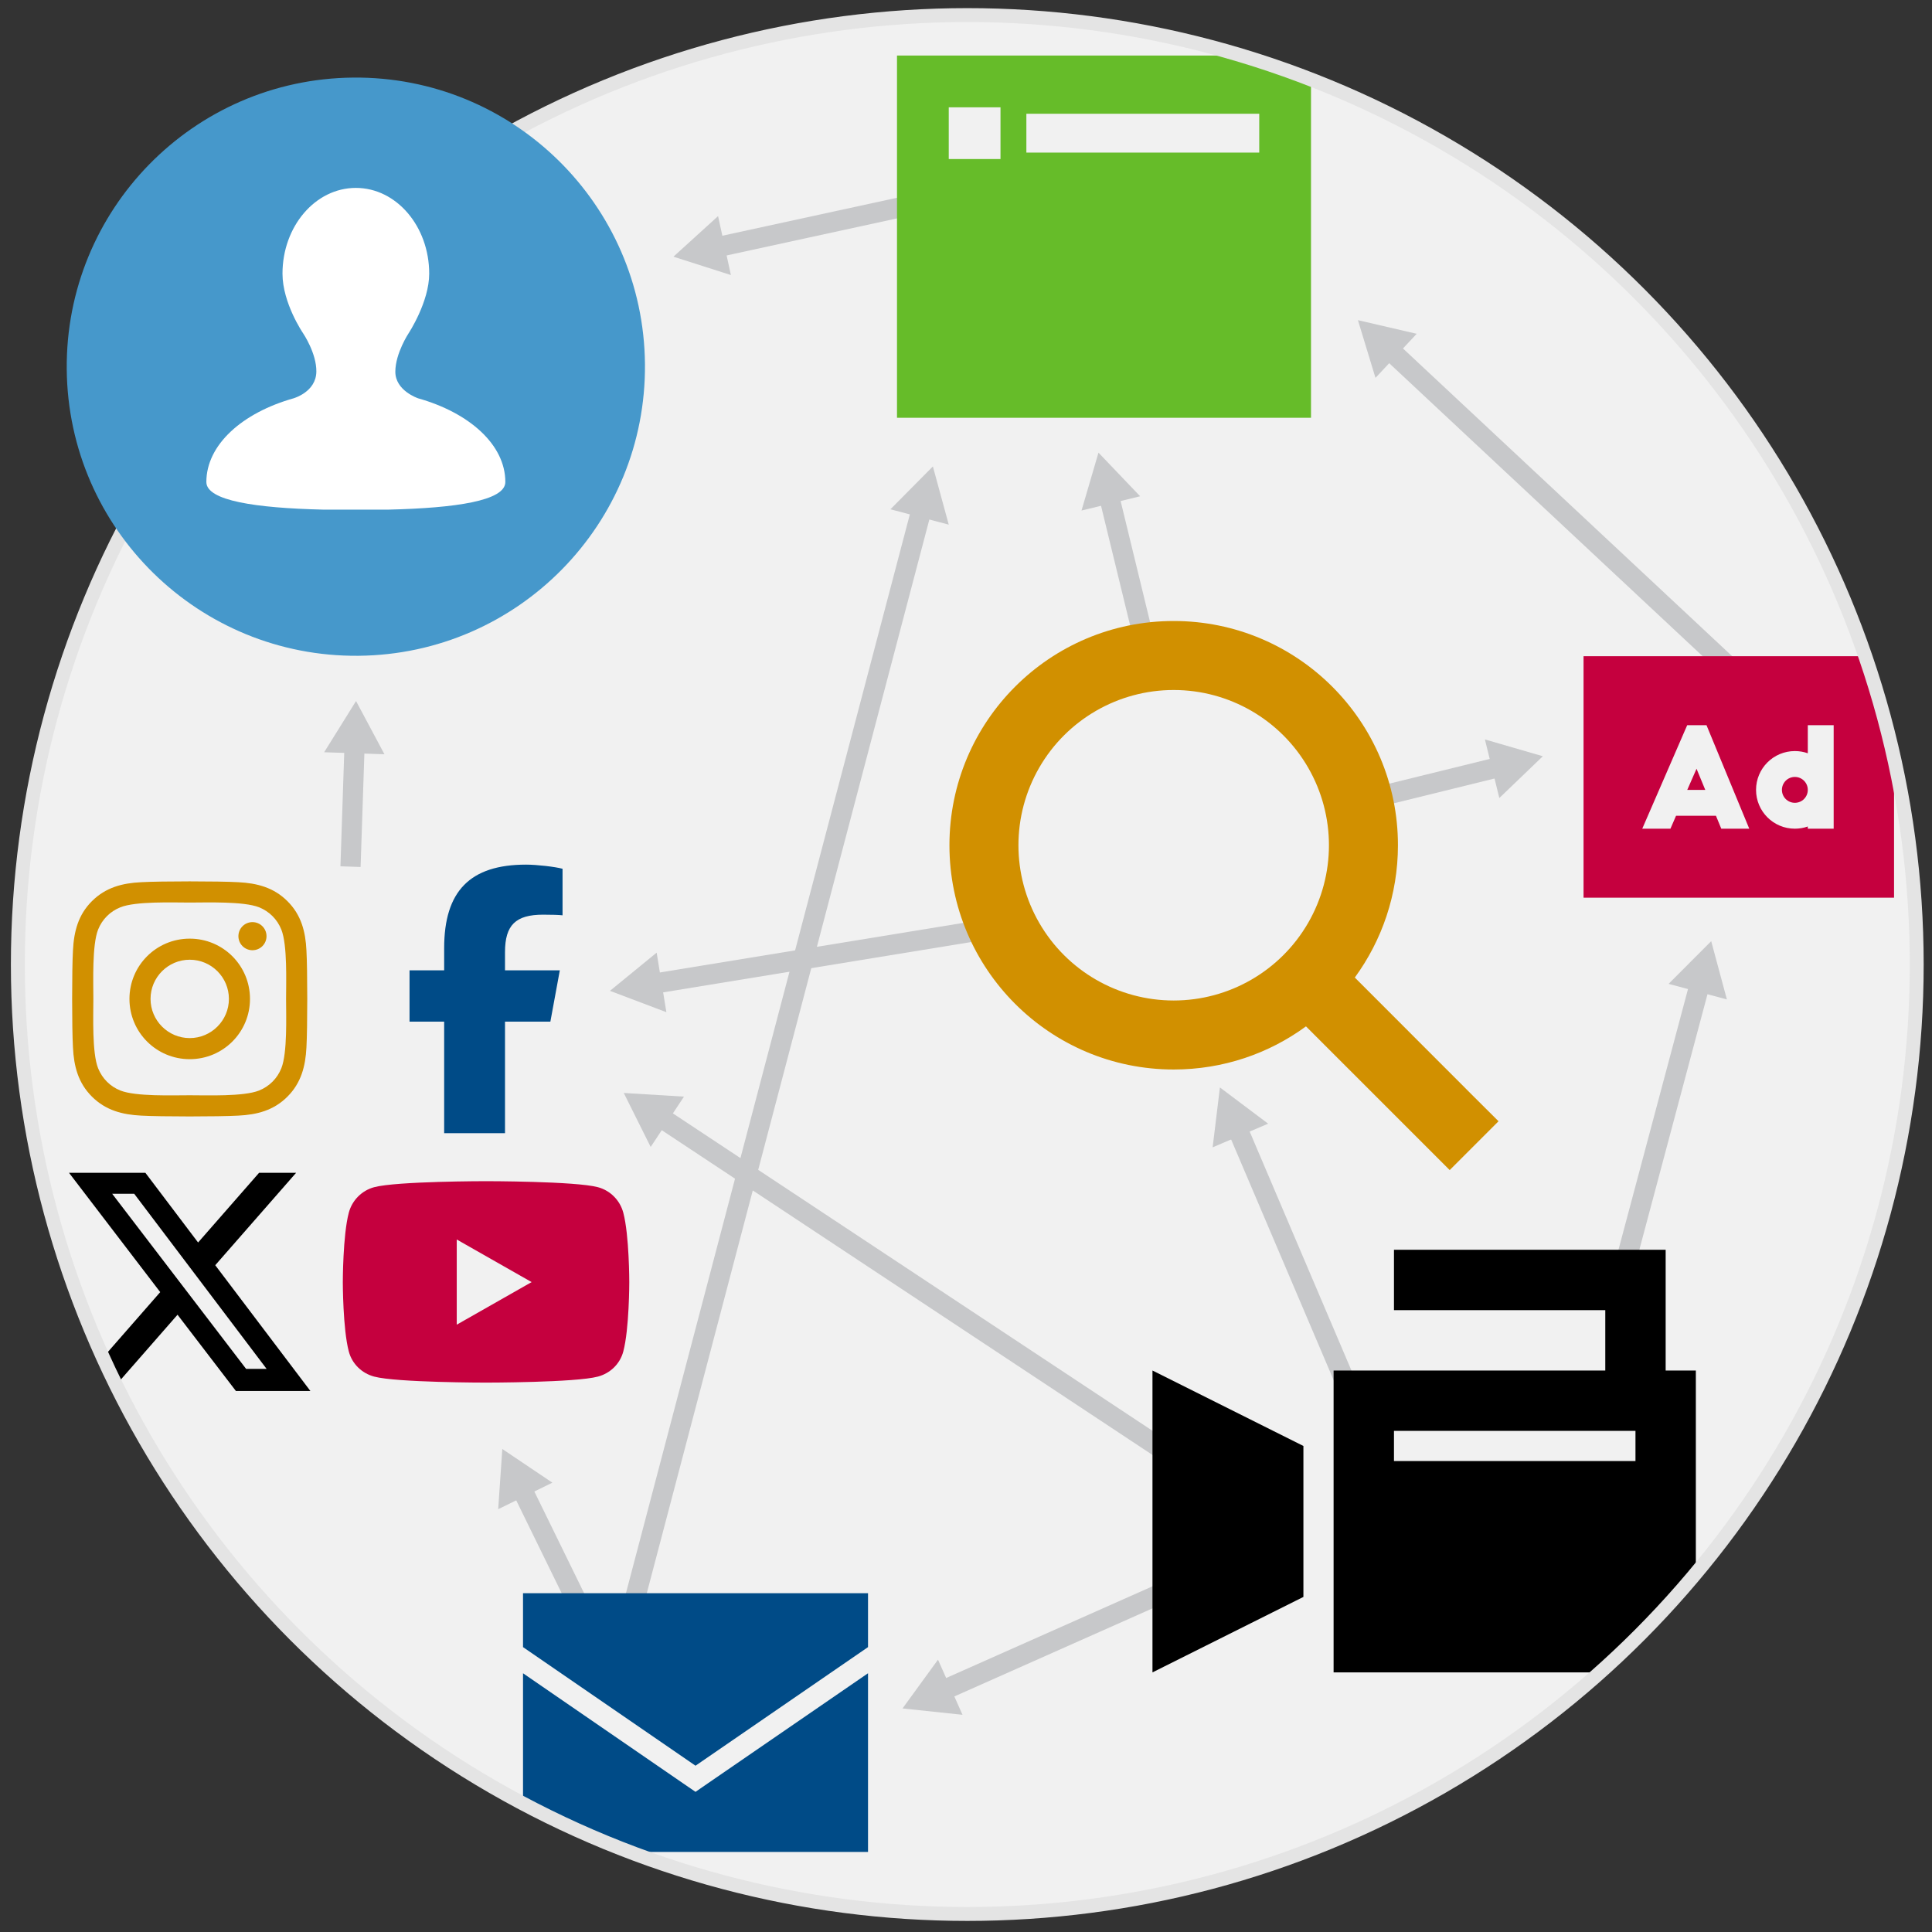<?xml version="1.0" encoding="UTF-8"?>
<svg id="Layer_1" data-name="Layer 1" xmlns="http://www.w3.org/2000/svg" xmlns:xlink="http://www.w3.org/1999/xlink" viewBox="0 0 700 700">
  <rect x="0" y="0" width="700" height="700" fill="#333333" stroke="none"/>
  <defs>
    <clipPath id="clippath">
      <circle cx="350.465" cy="349.465" r="344" fill="#f1f1f1" stroke="#e4e4e4" stroke-miterlimit="10" stroke-width="5.038"/>
    </clipPath>
  </defs>
  <g>
    <circle cx="350.465" cy="349.465" r="344" fill="#f1f1f1"/>
    <g clip-path="url(#clippath)">
      <g>
        <path d="M111.028,379.484c-.342,6.823-1.901,12.867-6.88,17.846-4.98,4.998-11.023,6.557-17.846,6.88-7.032.399-28.108.399-35.141,0-6.823-.342-12.848-1.901-17.846-6.88s-6.557-11.023-6.88-17.846c-.399-7.032-.399-28.108,0-35.141.342-6.823,1.882-12.867,6.88-17.846,4.998-4.979,11.042-6.538,17.846-6.861,7.032-.399,28.108-.399,35.141,0,6.823.342,12.866,1.901,17.846,6.88,4.998,4.979,6.556,11.023,6.88,17.846.399,7.032.399,28.09,0,35.122ZM103.653,361.923c0-6.196.513-19.499-1.711-25.106-1.501-3.744-4.371-6.614-8.096-8.096-5.588-2.204-18.91-1.711-25.106-1.711s-19.499-.513-25.106,1.711c-3.744,1.502-6.613,4.371-8.096,8.096-2.204,5.588-1.711,18.91-1.711,25.106s-.513,19.499,1.711,25.106c1.501,3.744,4.371,6.614,8.096,8.097,5.588,2.204,18.91,1.71,25.106,1.71s19.5.513,25.106-1.71c3.744-1.502,6.613-4.372,8.096-8.097,2.224-5.587,1.711-18.91,1.711-25.106ZM90.578,361.923c0,12.087-9.75,21.837-21.837,21.837-12.087,0-21.837-9.75-21.837-21.837s9.75-21.837,21.837-21.837c12.088,0,21.837,9.75,21.837,21.837ZM82.938,361.923c0-7.83-6.367-14.197-14.197-14.197s-14.197,6.367-14.197,14.197,6.386,14.197,14.197,14.197c7.812,0,14.197-6.367,14.197-14.197ZM91.471,334.099c-2.812,0-5.093,2.281-5.093,5.093s2.262,5.093,5.093,5.093c2.813,0,5.093-2.261,5.093-5.093,0-2.813-2.28-5.093-5.093-5.093Z" fill="#d19000"/>
        <path d="M148.384,370.152v-18.587h12.543v-8.001c0-20.697,9.37-30.294,29.686-30.294,3.839,0,10.491.76,13.209,1.502v16.857c-1.444-.152-3.935-.228-7.032-.228-9.959,0-13.817,3.763-13.817,13.588v6.576h19.861l-3.421,18.587h-16.439v40.424h-22.046v-40.424h-12.543Z" fill="#004b87"/>
        <path d="M93.875,424.922h13.418l-29.306,33.487,34.476,45.575h-26.988l-21.153-27.634-24.175,27.634h-13.437l31.34-35.825-33.05-43.237h27.671l19.1,25.258,22.103-25.258ZM89.161,495.964h7.431l-47.969-63.44h-7.982l48.52,63.44Z"/>
        <path d="M228,464.527s0,16.998-2.169,25.145c-1.194,4.495-4.711,7.887-9.176,9.089-8.095,2.183-40.551,2.183-40.551,2.183,0,0-32.457,0-40.552-2.183-4.465-1.202-7.982-4.594-9.176-9.089-2.169-8.147-2.169-25.145-2.169-25.145,0,0,0-16.998,2.169-25.145,1.194-4.495,4.711-8.035,9.176-9.236,8.095-2.183,40.552-2.183,40.552-2.183,0,0,32.457,0,40.551,2.183,4.465,1.201,7.982,4.741,9.176,9.236,2.169,8.147,2.169,25.145,2.169,25.145ZM192.615,464.527l-27.128-15.434v30.866l27.128-15.432Z" fill="#c5003e"/>
      </g>
      <g>
        <line x1="259.371" y1="89.659" x2="336" y2="73" fill="none" stroke="#c7c8ca" stroke-miterlimit="10" stroke-width="7.306"/>
        <polygon points="264.818 99.659 244 93 260.174 78.299 264.818 99.659" fill="#c7c8ca"/>
      </g>
      <g>
        <line x1="236.524" y1="356.463" x2="374" y2="334" fill="none" stroke="#c7c8ca" stroke-miterlimit="10" stroke-width="7.306"/>
        <polygon points="241.443 366.734 221 359 237.917 345.161 241.443 366.734" fill="#c7c8ca"/>
      </g>
      <g>
        <line x1="503.491" y1="126.742" x2="630" y2="245" fill="none" stroke="#c7c8ca" stroke-miterlimit="10" stroke-width="7.306"/>
        <polygon points="498.364 136.91 492 116 513.291 120.941 498.364 136.91" fill="#c7c8ca"/>
      </g>
      <g>
        <line x1="448.164" y1="408.472" x2="488" y2="502" fill="none" stroke="#c7c8ca" stroke-miterlimit="10" stroke-width="7.306"/>
        <polygon points="439.362 415.697 442 394 459.473 407.131 439.362 415.697" fill="#c7c8ca"/>
      </g>
      <g>
        <line x1="239.117" y1="404.681" x2="430" y2="531" fill="none" stroke="#c7c8ca" stroke-miterlimit="10" stroke-width="7.306"/>
        <polygon points="235.753 415.56 226 396 247.816 397.331 235.753 415.56" fill="#c7c8ca"/>
      </g>
      <g>
        <line x1="401.718" y1="179.284" x2="416" y2="238" fill="none" stroke="#c7c8ca" stroke-miterlimit="10" stroke-width="7.306"/>
        <polygon points="391.854 184.975 398 164 413.094 179.808 391.854 184.975" fill="#c7c8ca"/>
      </g>
      <g>
        <line x1="188.914" y1="539.129" x2="228" y2="619" fill="none" stroke="#c7c8ca" stroke-miterlimit="10" stroke-width="7.306"/>
        <polygon points="180.502 546.805 182 525 200.137 537.197 180.502 546.805" fill="#c7c8ca"/>
      </g>
      <g>
        <line x1="543.726" y1="277.76" x2="494" y2="290" fill="none" stroke="#c7c8ca" stroke-miterlimit="10" stroke-width="7.306"/>
        <polygon points="538.009 267.911 559 274 543.233 289.137 538.009 267.911" fill="#c7c8ca"/>
      </g>
      <g>
        <line x1="128.476" y1="269.721" x2="127" y2="314" fill="none" stroke="#c7c8ca" stroke-miterlimit="10" stroke-width="7.306"/>
        <polygon points="117.446 272.553 129 254 139.293 273.281 117.446 272.553" fill="#c7c8ca"/>
      </g>
      <g>
        <line x1="333.997" y1="184.212" x2="228" y2="587" fill="none" stroke="#c7c8ca" stroke-miterlimit="10" stroke-width="7.306"/>
        <polygon points="322.613 184.523 338 169 343.753 190.086 322.613 184.523" fill="#c7c8ca"/>
      </g>
      <g>
        <line x1="615.947" y1="356.199" x2="588" y2="461" fill="none" stroke="#c7c8ca" stroke-miterlimit="10" stroke-width="7.306"/>
        <polygon points="604.562 356.472 620 341 625.684 362.105 604.562 356.472" fill="#c7c8ca"/>
      </g>
      <g>
        <line x1="341.374" y1="612.612" x2="426" y2="575" fill="none" stroke="#c7c8ca" stroke-miterlimit="10" stroke-width="7.306"/>
        <polygon points="348.735 621.3 327 619 339.857 601.325 348.735 621.3" fill="#c7c8ca"/>
      </g>
      <path d="M472.25,523.906v54.688l-54.688,27.344v-109.375l54.688,27.344ZM603.5,463.75v32.812h10.938v109.375h-131.25v-109.375h98.438v-21.875h-76.562v-21.875h98.438v10.938ZM510.531,518.438h-5.469v10.938h87.5v-10.938h-82.031Z"/>
      <path d="M189.5,577.25h125v19.531l-62.5,42.969-62.5-42.969v-19.531ZM189.5,671v-64.746l58.081,39.941,4.419,3.027,4.419-3.052,58.081-39.917v64.746h-125Z" fill="#004b87"/>
      <path d="M506.5,306.25c0,17.93-5.82,34.492-15.625,47.93l43.203,43.242,8.867,8.828-17.695,17.695-8.828-8.828-43.242-43.242c-13.438,9.844-30,15.625-47.93,15.625-44.883,0-81.25-36.367-81.25-81.25s36.367-81.25,81.25-81.25,81.25,36.367,81.25,81.25ZM425.25,362.5c20.096,0,38.666-10.721,48.714-28.125s10.048-38.846,0-56.25-28.618-28.125-48.714-28.125-38.666,10.721-48.714,28.125-10.048,38.846,0,56.25,28.618,28.125,48.714,28.125Z" fill="#d19000"/>
      <path d="M686.25,325.25h-112.5v-87.5h112.5v87.5ZM610.078,265.562l-15.059,34.688h10.215l2.031-4.688h14.453l1.934,4.688h10.137l-14.297-34.609-1.191-2.891h-6.992l-1.23,2.812ZM611.328,286.188l3.359-7.656,3.164,7.656h-6.523ZM636.25,286.188c0,7.773,6.289,14.062,14.062,14.062,1.641,0,3.223-.273,4.688-.801v.801h9.375v-37.5h-9.375v10.176c-1.465-.527-3.047-.801-4.688-.801-7.773,0-14.062,6.289-14.062,14.062ZM650.312,281.5c2.589,0,4.688,2.099,4.688,4.688s-2.099,4.688-4.688,4.688-4.688-2.099-4.688-4.688,2.099-4.688,4.688-4.688Z" fill="#c5003e"/>
      <path d="M325,20.125h150v131.25h-150V20.125ZM362.5,38.875h-18.75v18.75h18.75v-18.75ZM371.875,41.219v14.062h84.375v-14.062h-84.375Z" fill="#66bc29"/>
    </g>
    <circle cx="350.465" cy="349.465" r="344" fill="none" stroke="#e4e4e4" stroke-miterlimit="10" stroke-width="5.038"/>
  </g>
  <g>
    <path d="M129.901,237.602c-57.85.54-105.184-45.906-105.72-103.764-.556-57.858,45.887-105.18,103.745-105.728,57.854-.54,105.218,45.906,105.755,103.764.533,57.857-45.917,105.18-103.779,105.728Z" fill="#4698cb"/>
    <path d="M151.354,144.276h.043s-8.199-2.744-8.159-9.628c.034-6.707,4.826-13.923,4.826-13.923,0,0,7.445-11.311,7.445-21.572,0-17.154-11.894-31.071-26.574-31.071s-26.582,13.917-26.582,31.071c0,10.691,7.448,21.572,7.448,21.572,0,0,4.907,7.216,4.82,13.923-.085,7.34-8.149,9.628-8.149,9.628h.036c-18.724,5.242-31.741,16.865-31.741,30.362,0,6.823,18.041,9.419,42.179,10.006h23.978c24.136-.587,42.171-3.183,42.171-10.006,0-13.497-13.019-25.12-31.742-30.362Z" fill="#fff"/>
  </g>
</svg>